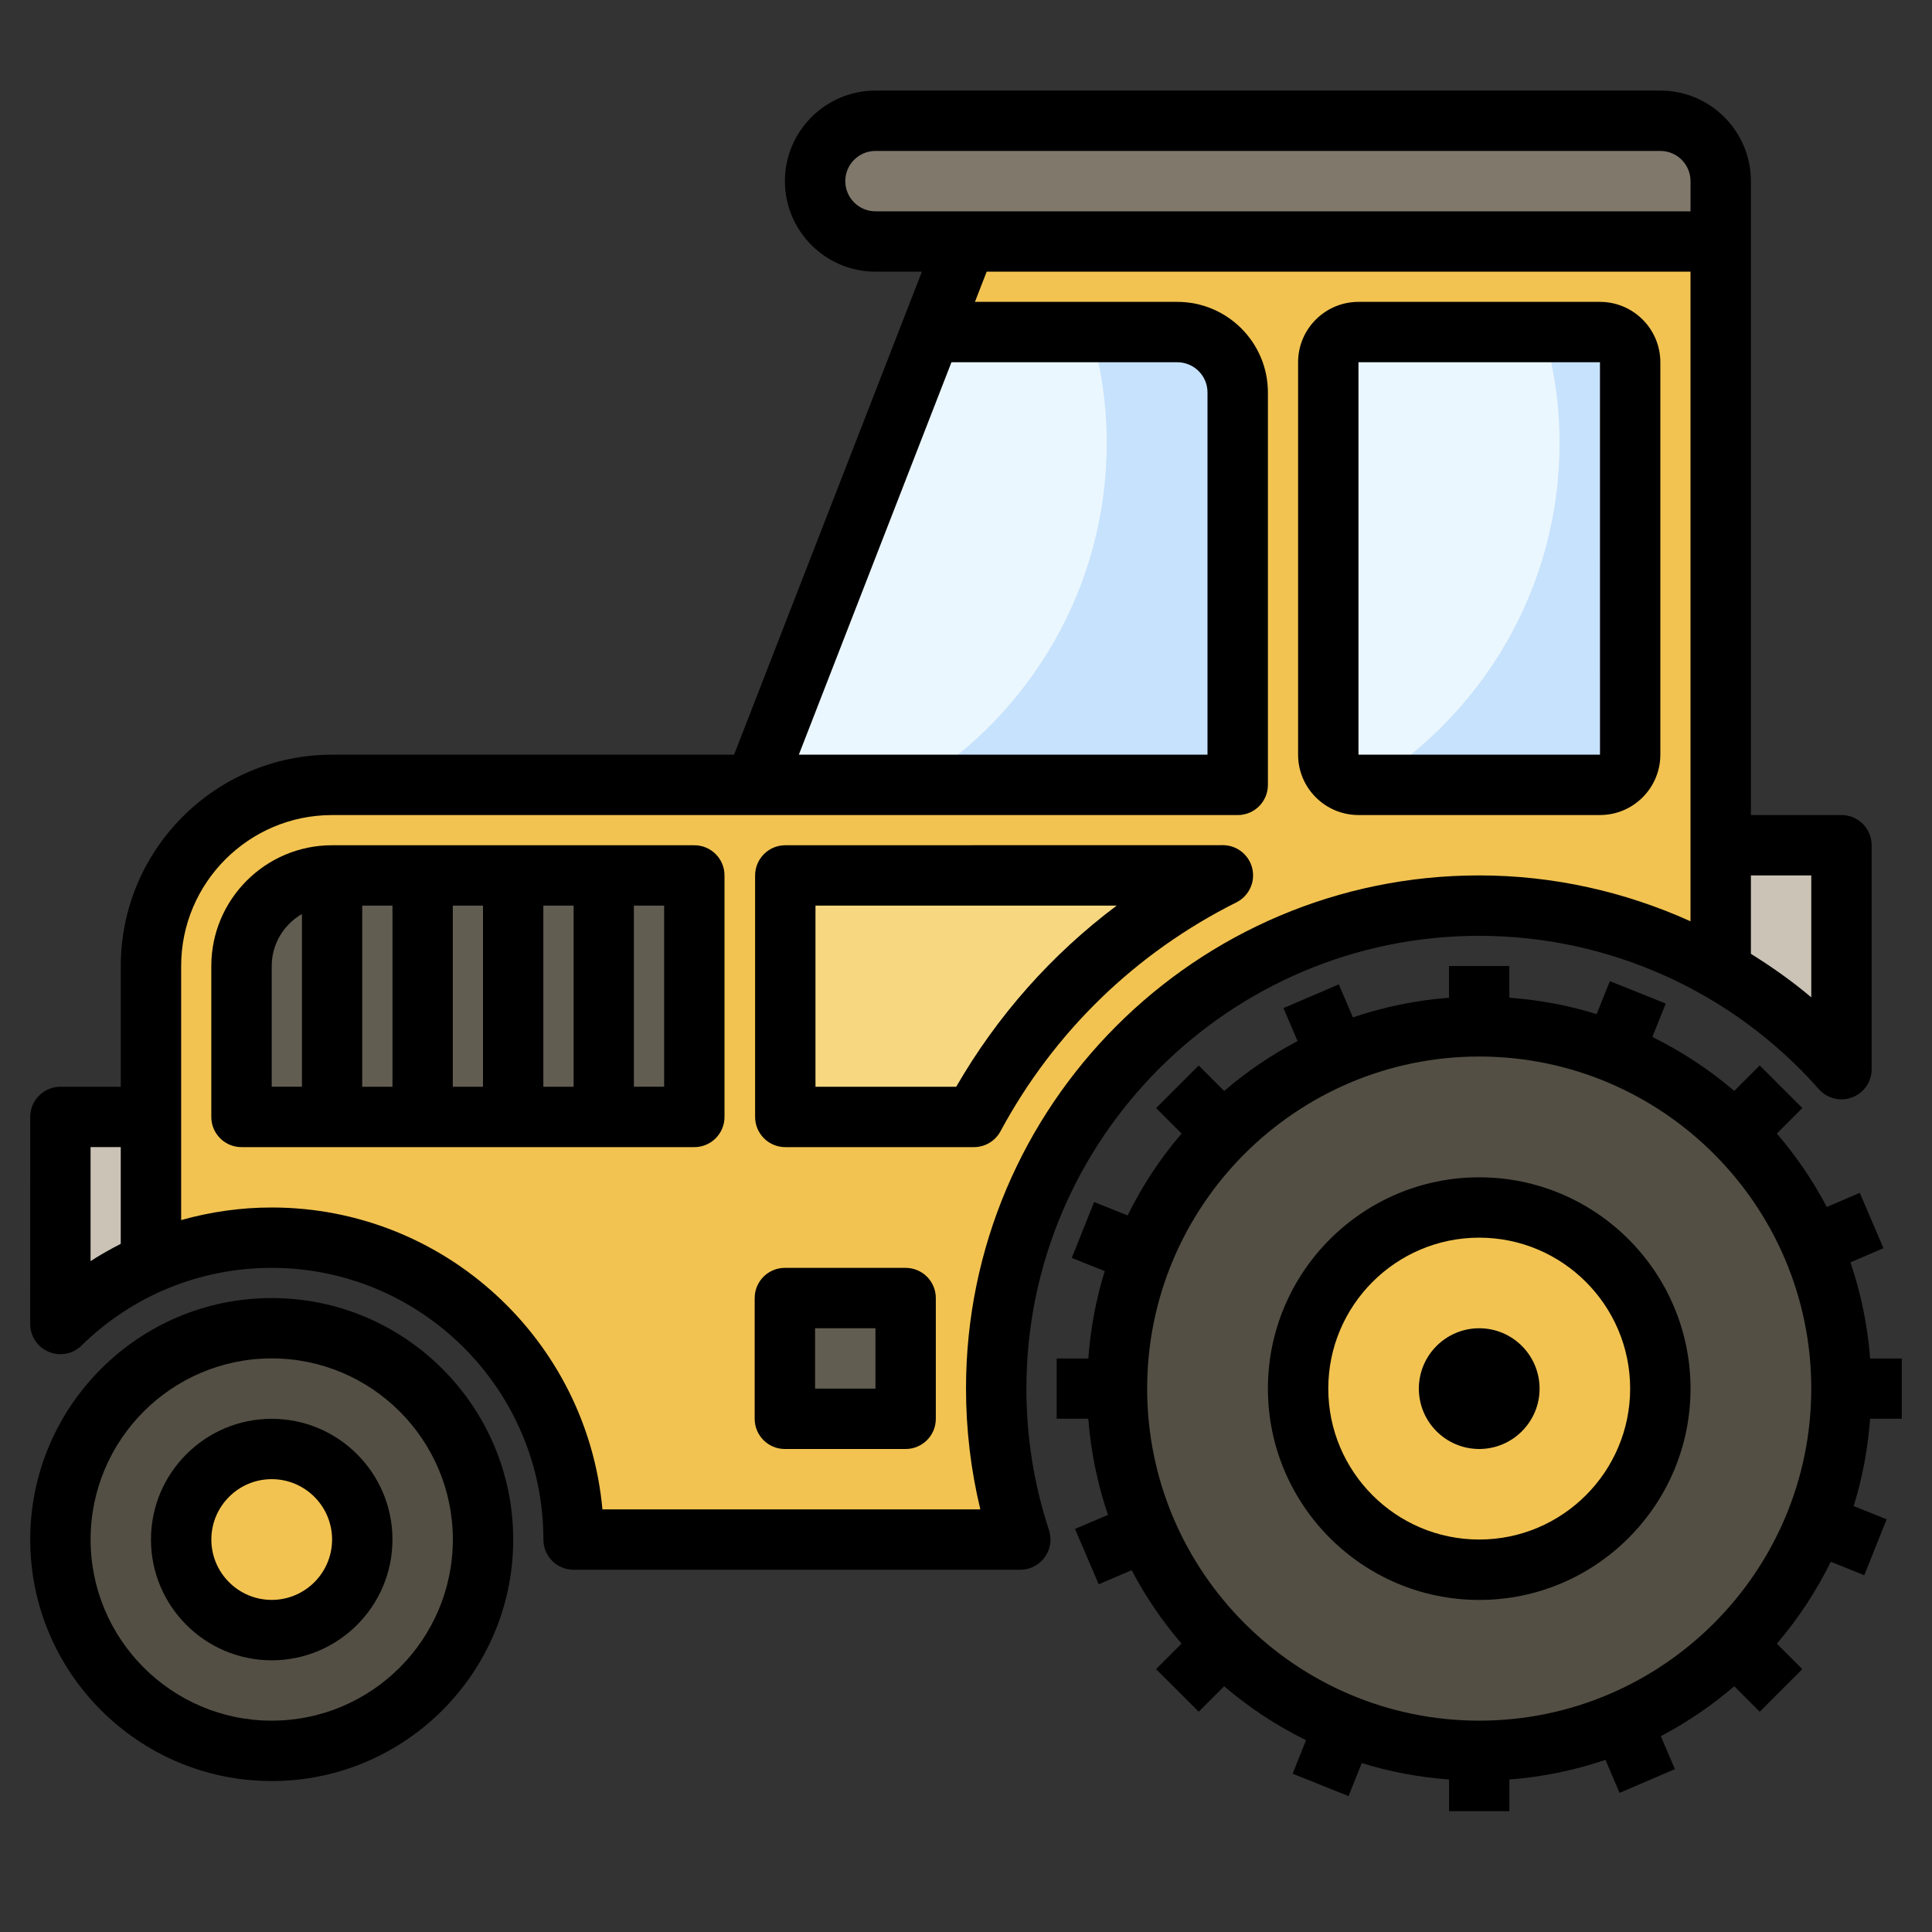 <?xml version="1.0" encoding="UTF-8"?> <svg xmlns="http://www.w3.org/2000/svg" id="Layer_3" height="512" viewBox="0 0 64 64" width="512"><rect x="0" y="0" width="64" height="64" fill="#333333" stroke="none"/> <g> <path d="m60.95 47 2.05-.001v-2h-2.05c-.08-.966-.274-1.899-.569-2.787l2.013-.862-.788-1.838-2.009.86c-.404-.759-.887-1.467-1.438-2.118l1.549-1.549-1.415-1.414-1.548 1.548c-.723-.612-1.521-1.133-2.376-1.562l.816-2.037-1.857-.744-.812 2.027c-.805-.246-1.648-.404-2.516-.475v-2.048h-2v2.052c-.966.08-1.899.274-2.786.569l-.862-2.014-1.838.788.861 2.01c-.759.404-1.467.887-2.118 1.438l-1.55-1.549-1.414 1.415 1.549 1.549c-.612.723-1.134 1.521-1.562 2.376l-2.037-.816-.744 1.857 2.027.812c-.246.805-.404 1.648-.475 2.515h-2.051v2h2.05c.08.966.273 1.899.569 2.787l-2.013.862.787 1.838 2.01-.861c.404.759.887 1.467 1.438 2.118l-1.548 1.548 1.414 1.415 1.549-1.549c.723.612 1.521 1.134 2.376 1.562l-.815 2.036 1.857.744.811-2.027c.805.247 1.648.404 2.516.476l-.001 2.049h2l-.001-2.049c.966-.08 1.899-.273 2.787-.569l.862 2.012 1.838-.788-.86-2.009c.759-.404 1.467-.887 2.118-1.438l1.548 1.548 1.415-1.415-1.548-1.548c.612-.723 1.134-1.521 1.562-2.376l2.036.815.744-1.857-2.026-.811c.246-.805.403-1.648.475-2.515z" fill="#534f44"></path> <path d="m57 8h-28c-1.105 0-2-.895-2-2 0-1.105.895-2 2-2h26c1.105 0 2 .895 2 2z" fill="#7f786b"></path> <g> <path d="m57.001 32.173c1.505.871 2.855 1.947 3.999 3.243v-7.416h-4v4.141z" fill="#cbc3b6"></path> </g> <path d="m5 41.832c-1.123.491-2.138 1.181-3.001 2.027l.001-6.859h3z" fill="#cbc3b6"></path> <path d="m5.112 41.784c1.195-.505 2.509-.784 3.888-.784 5.523 0 10 4.477 10 10h14.798-.001c-.517-1.573-.797-3.254-.797-5 0-8.837 7.163-16 16-16 2.914 0 5.647.779 8 2.141v-24.141h-25l-7 18h-14c-3.314 0-6 2.686-6 6v9.832z" fill="#f2c351"></path> <path d="m39 11h-8.167l-5.833 15h16v-13c0-1.105-.895-2-2-2z" fill="#c7e2fc"></path> <circle cx="9" cy="51" fill="#534f44" r="7"></circle> <circle cx="49" cy="46" fill="#f2c351" r="6"></circle> <g> <path d="m49 47.999c-1.103 0-2-.897-2-2s.897-2 2-2 2 .897 2 2-.897 2-2 2zm0-2.001v.002z" fill="#f7d881"></path> </g> <circle cx="9" cy="51" fill="#f2c351" r="3"></circle> <path d="m53 26h-8c-.552 0-1-.448-1-1v-13c0-.552.448-1 1-1h8c.552 0 1 .448 1 1v13c0 .552-.448 1-1 1z" fill="#c7e2fc"></path> <path d="m26 43h4v4h-4z" fill="#625d51"></path> <path d="m23 37h-15v-5c0-1.657 1.343-3 3-3h12z" fill="#625d51"></path> <g> <path d="m19 29h2v8h-2z" fill="#7f786b"></path> </g> <g> <path d="m16 29h2v8h-2z" fill="#7f786b"></path> </g> <g> <path d="m13 29h2v8h-2z" fill="#7f786b"></path> </g> <path d="m11 29c-.353 0-.686.072-1 .184v7.815h2v-7.999z" fill="#7f786b"></path> <path d="m40.509 28.998c-3.504 1.753-6.391 4.559-8.246 8.002h-6.249v-8z" fill="#f7d881"></path> <path d="m36.662 14.669c0-1.274-.19-2.502-.523-3.669h-5.305l-5.834 15h5.329c3.796-2.35 6.333-6.539 6.333-11.331z" fill="#ebf7fe"></path> <path d="m44 12v13c0 .552.448 1 1 1h.329c3.796-2.35 6.333-6.539 6.333-11.331 0-1.274-.19-2.502-.523-3.669h-6.139c-.552 0-1 .448-1 1z" fill="#ebf7fe"></path> <g> <path d="m9.001 43c-4.412 0-8 3.588-8 8 0 4.411 3.588 8 8 8 4.411 0 8-3.588 8-8-.001-4.412-3.589-8-8-8zm0 13.999c-3.309 0-6-2.691-6-6s2.691-6 6-6c3.308 0 6 2.691 6 6-.001 3.309-2.692 6-6 6z"></path> <path d="m49.001 39c-3.86 0-7 3.14-7 7 0 3.859 3.14 7 7 7 3.859 0 7-3.14 7-7-.001-3.86-3.141-7-7-7zm0 11.999c-2.757 0-5-2.243-5-5s2.243-5 5-5 5 2.243 5 5c-.001 2.757-2.243 5-5 5z"></path> <path d="m49.001 44c-1.103 0-2 .897-2 2s.897 2 2 2 2-.897 2-2c-.001-1.104-.897-2-2-2z"></path> <path d="m9.001 47c-2.206 0-4 1.794-4 4s1.794 4 4 4 4-1.794 4-4c-.001-2.207-1.794-4-4-4zm0 5.999c-1.103 0-2-.897-2-2s.897-2 2-2 2 .897 2 2c-.001 1.103-.897 2-2 2z"></path> <path d="m63 46.999v-2h-1.05c-.085-1.105-.307-2.169-.651-3.18l1.096-.469-.787-1.838-1.095.469c-.458-.873-1.013-1.686-1.651-2.429l.846-.846-1.415-1.415-.846.846c-.82-.704-1.73-1.301-2.708-1.785l.445-1.11-1.857-.744-.439 1.096c-.922-.29-1.891-.468-2.888-.544v-1.05h-2v1.051c-1.105.085-2.169.307-3.18.651l-.469-1.096-1.838.788.469 1.094c-.873.458-1.686 1.014-2.429 1.651l-.845-.846-1.415 1.414.846.846c-.704.82-1.301 1.73-1.785 2.708l-1.111-.445-.743 1.856 1.096.439c-.29.922-.468 1.891-.544 2.888h-1.051v2h1.051c.085 1.104.307 2.169.651 3.18l-1.096.469.788 1.838 1.094-.469c.458.873 1.013 1.686 1.65 2.429l-.846.846 1.415 1.415.846-.846c.82.704 1.73 1.301 2.708 1.785l-.445 1.111 1.857.744.439-1.097c.922.29 1.891.468 2.888.545v1.051h2v-1.051c1.104-.085 2.169-.307 3.179-.651l.469 1.096 1.838-.788-.469-1.094c.873-.458 1.686-1.014 2.429-1.651l.846.846 1.414-1.415-.846-.845c.704-.82 1.301-1.73 1.785-2.708l1.112.445.743-1.857-1.096-.439c.29-.922.468-1.891.545-2.889zm-13.999 10c-6.065 0-11-4.935-11-11s4.935-11 11-11 11 4.935 11 11c-.001 6.065-4.935 11-11 11z"></path> <path d="m34.001 46c0-8.271 6.729-15 15-15 4.3 0 8.401 1.852 11.25 5.079.276.312.717.423 1.104.273.389-.147.646-.52.646-.936v-7.417c0-.552-.448-1-1-1h-3v-18.999-2c0-1.654-1.346-3-3-3h-26c-1.654 0-3 1.346-3 3s1.346 3 3 3h1.538l-6.222 16h-13.316c-3.86 0-7 3.14-7 7v4h-2c-.552 0-1 .448-1 1l-.001 6.859c0 .403.242.766.613.922.374.157.801.075 1.088-.208 1.691-1.66 3.929-2.573 6.3-2.573 4.962 0 9 4.037 9 9 0 .552.447 1 1 1h14.797c.321 0 .622-.154.811-.414.188-.26.24-.594.14-.899-.497-1.506-.748-3.083-.748-4.687zm26-17.001v4.04c-.63-.535-1.304-1.008-2-1.443v-2.597zm-32-22.999c0-.552.448-1 1-1h26c.552 0 1 .448 1 1v1h-24.001-3c-.551 0-.999-.449-.999-1zm3.517 6h7.482c.552 0 1 .448 1 1v11.999h-13.537zm-28.518 25.999h1v3.205c-.341.175-.677.362-1 .573zm29.475 12.001h-12.519c-.507-5.6-5.227-10-10.955-10-1.029 0-2.035.145-3 .417v-8.417c0-2.757 2.243-5 5-5h14 16c.553 0 1-.447 1-1v-13c0-1.654-1.346-3-3-3h-6.705l.389-1h23.315v21.519c-2.178-.985-4.558-1.52-7-1.52-9.374 0-17 7.626-17 17 .001 1.358.16 2.698.475 4.001z"></path> <path d="m45.001 26.999h8c1.103 0 2-.897 2-2v-12.999c0-1.103-.897-2-2-2h-8c-1.103 0-2 .897-2 2v12.999c0 1.103.897 2 2 2zm0-14.999h8l.001 12.999h-8.001z"></path> <path d="m30 42h-4c-.553 0-1 .447-1 1v4c0 .553.447 1 1 1h4c.553 0 1-.447 1-1v-4c0-.553-.447-1-1-1zm-1 3.999h-2v-2h2z"></path> <path d="m23 28h-12c-2.206 0-4 1.794-4 4v5c0 .553.447 1 1 1h15c.553 0 1-.447 1-1v-8c0-.553-.447-1-1-1zm-11 2h1v6h-1zm3 0h1v6h-1zm3 0h1v6h-1zm-8.999 2c0-.737.405-1.375 1-1.722v5.721h-1zm12.999 3.999h-1v-6h1z"></path> <path d="m41.483 28.767c-.107-.451-.51-.77-.974-.77l-14.495.003c-.552 0-1 .448-1 1v8c0 .552.448 1 1 1h6.249c.368 0 .706-.202.88-.526 1.772-3.289 4.474-5.911 7.814-7.582.415-.208.633-.673.526-1.125zm-9.807 7.233h-4.662v-6l9.979-.001c-2.151 1.611-3.954 3.642-5.317 6.001z"></path> </g> </g> </svg> 